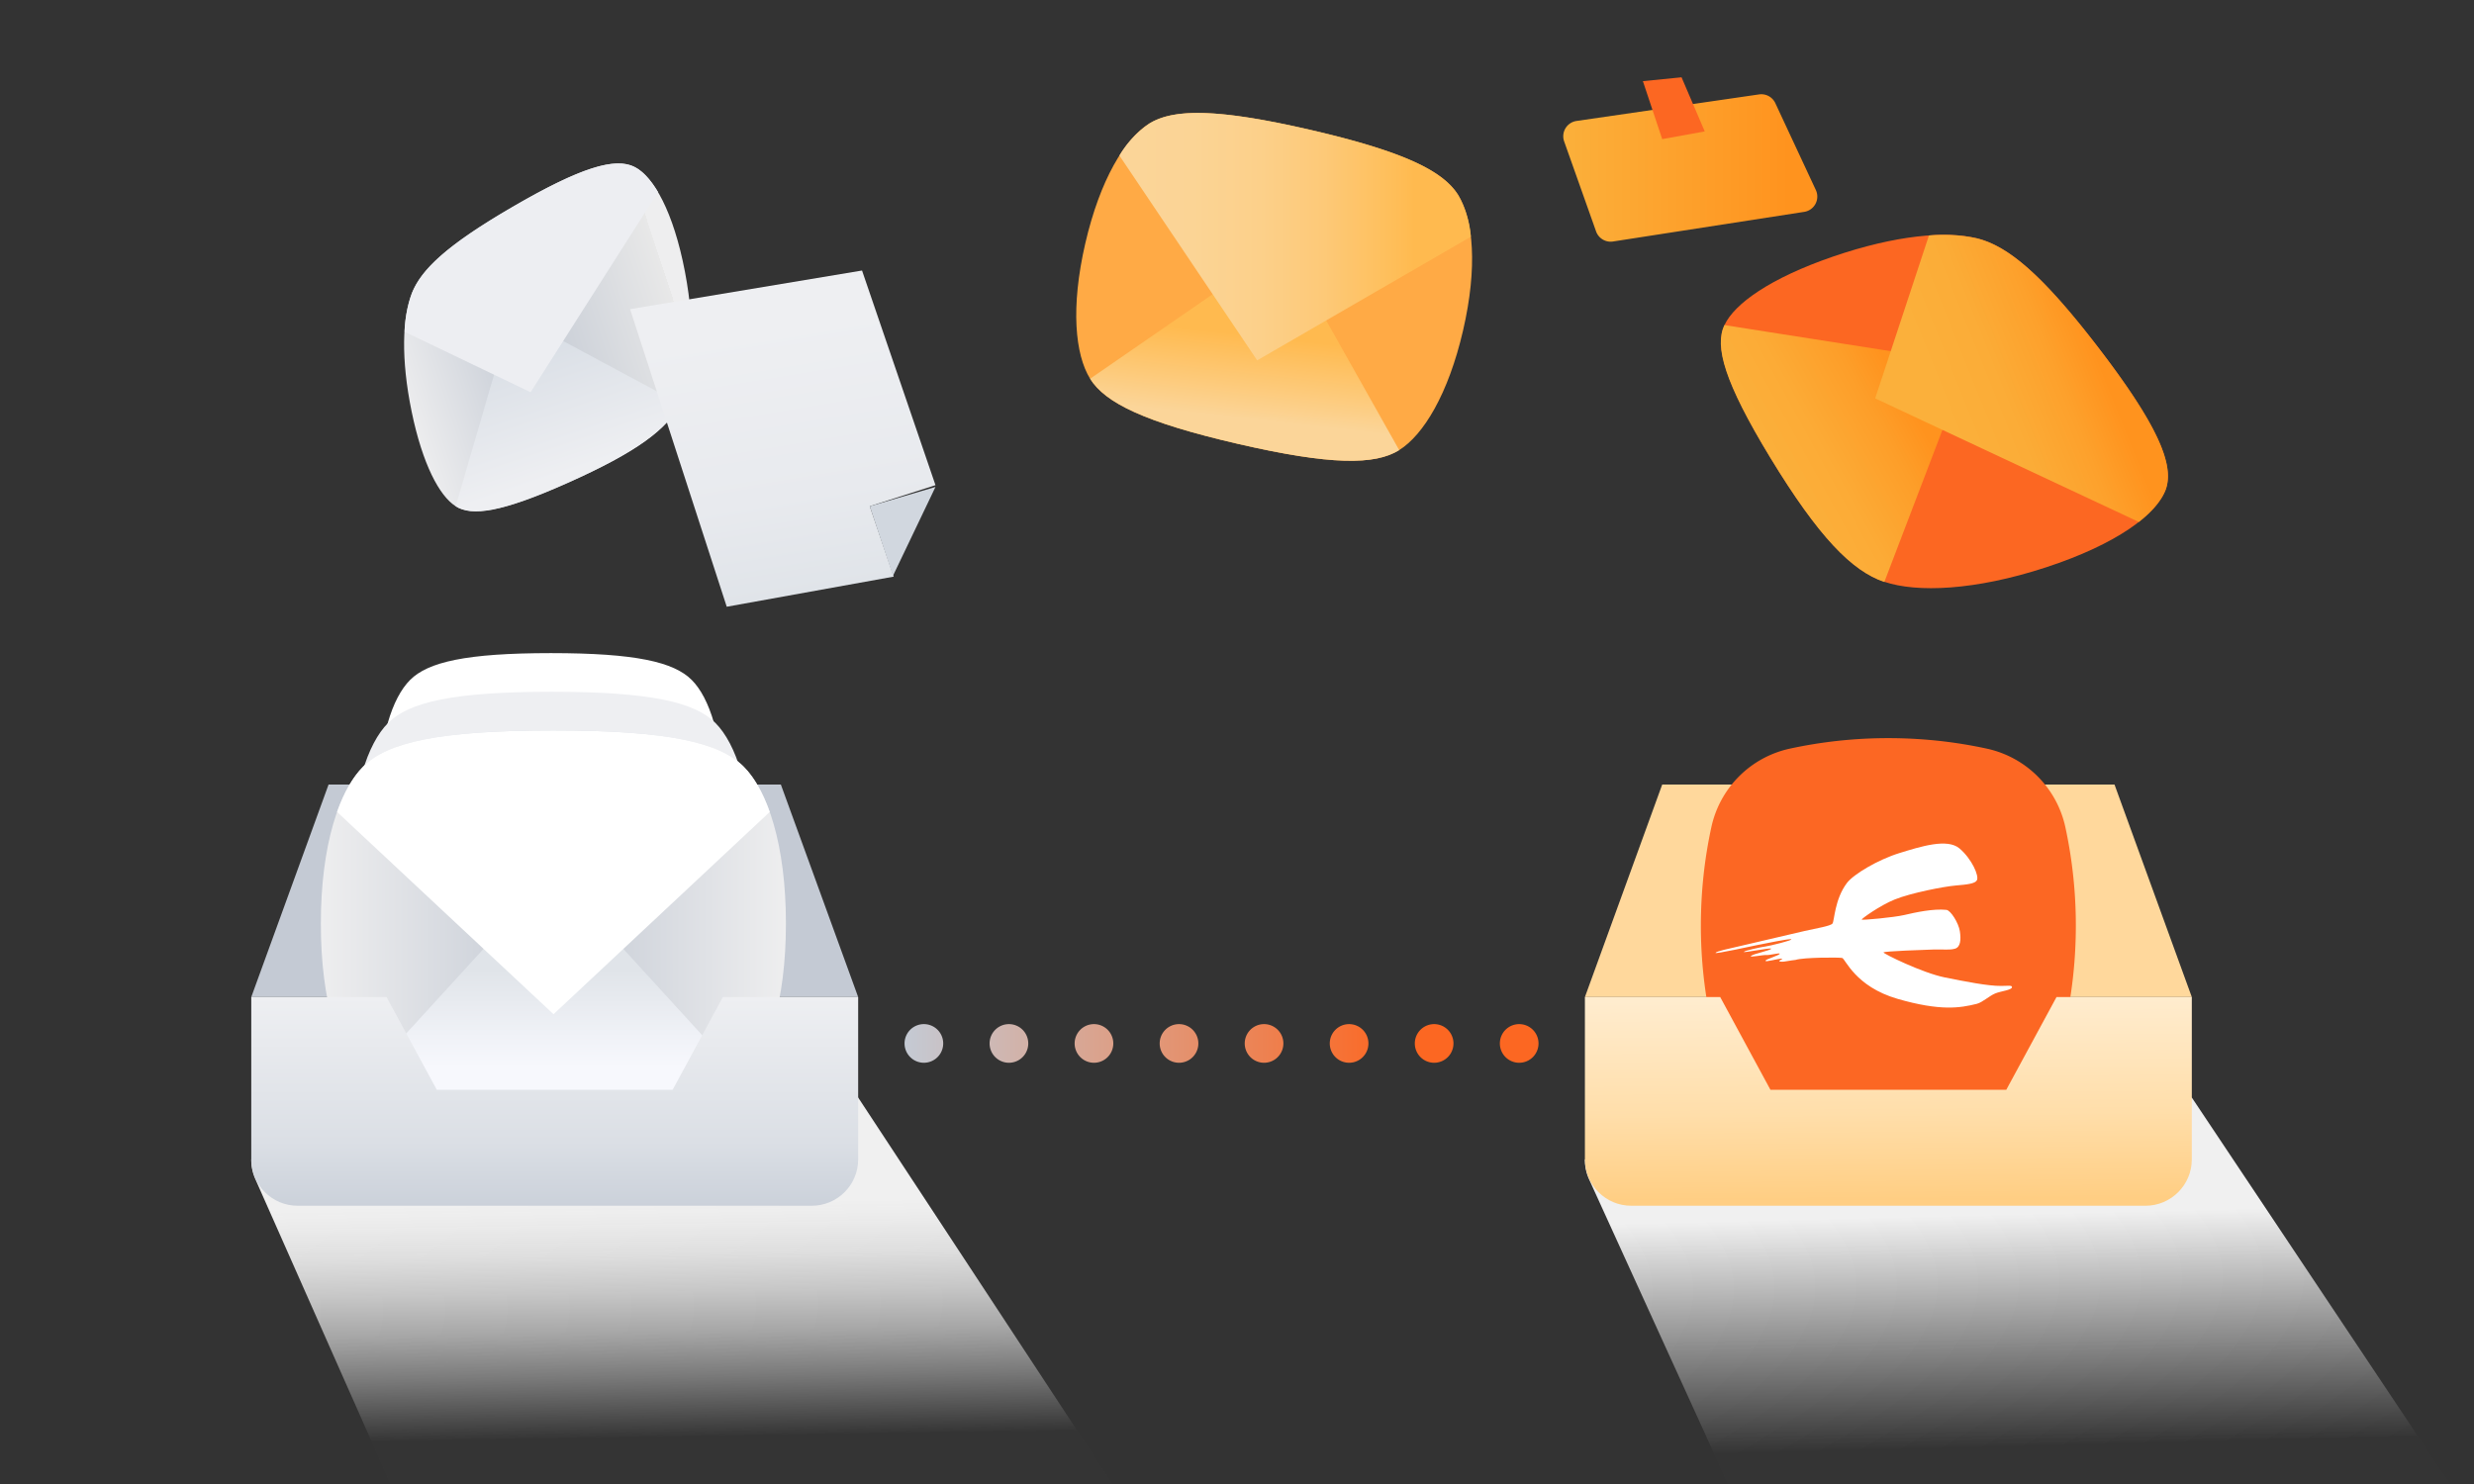 <svg width="640" height="384" viewBox="0 0 640 384" fill="none" xmlns="http://www.w3.org/2000/svg"><rect x="0" y="0" width="640" height="384" fill="#333333" stroke="none"/><path d="M222 284L65 300a12.13 12.13 0 001 5l35 79h186.75L222 284z" fill="url(#paint0_linear_611_786)"/><path d="M567 284l-157 16a12.121 12.121 0 001 5l36 79h186.75L567 284z" fill="url(#paint1_linear_611_786)"/><path d="M560.26 126.59c2.22-6.39-2.17-16.71-17.58-36.79-14.51-18.89-23.28-26.11-31.22-28.11-7.94-2-21.13-.85-37.33 4.72-16.2 5.57-25.43 12.17-28 17.67-2.57 5.5 0 14.76 11.81 34.22 12.58 20.68 21.2 29.44 29.57 32.26 8.37 2.82 23.39 2.27 41.76-3.75 18.37-6.02 28.73-13.76 30.99-20.22z" fill="#FC6722"/><path d="M509.08 94l-63-9.88c-2.61 5.55 0 14.76 11.81 34.22 12.58 20.68 21.2 29.44 29.57 32.26L509.08 94z" fill="url(#paint2_linear_611_786)"/><path d="M553.3 135.06c3.71-2.91 6-5.8 7-8.47 2.22-6.39-2.17-16.71-17.58-36.79-14.51-18.89-23.28-26.11-31.22-28.11a40.94 40.94 0 00-12.5-.76l-13.91 42.15 68.21 31.98z" fill="url(#paint3_linear_611_786)"/><path d="M164.11 43.18c-4.93-2.46-13.73 0-31.55 10.38-16.78 9.75-23.53 16.09-26 22.29-2.47 6.2-2.89 17-.07 30.66 2.82 13.66 7.19 21.81 11.36 24.47 4.17 2.66 11.92 1.56 28.88-6 18-8 26-14.06 29.14-20.53 3.14-6.47 4.28-18.67 1.32-34.13s-8.09-24.64-13.08-27.14z" fill="url(#paint4_linear_611_786)"/><path d="M132.42 81.13L117.88 131c4.21 2.69 11.92 1.56 28.88-6 18-8 26-14.06 29.14-20.53l-43.48-23.34z" fill="url(#paint5_linear_611_786)"/><path d="M170.23 49.69c-2-3.3-4-5.47-6.12-6.51-4.93-2.46-13.73 0-31.55 10.38-16.78 9.75-23.53 16.09-26 22.29a33.044 33.044 0 00-1.9 10l32.6 15.64 32.97-51.8z" fill="#EDEEF2"/><path d="M377.21 50.46c-3.9-6.24-14.1-11.28-38.21-16.85-24.11-5.57-35.49-5.52-41.74-1.61-6.25 3.91-12.69 14.45-16.51 31-3.82 16.55-2.64 28.74 1.25 35 3.89 6.26 14.11 11.28 38.22 16.85 24.11 5.57 35.49 5.52 41.74 1.62 6.25-3.9 12.7-14.47 16.52-30.96 3.82-16.49 2.64-28.8-1.27-35.05z" fill="#FFAA45"/><path d="M332.11 63.44L282 98c3.91 6.24 14.11 11.28 38.22 16.85 24.11 5.57 35.49 5.52 41.74 1.62l-29.85-53.03z" fill="url(#paint6_linear_611_786)"/><path d="M380.5 61.25a26.038 26.038 0 00-3.29-10.79c-3.9-6.24-14.1-11.28-38.21-16.85-24.11-5.57-35.49-5.52-41.74-1.61a26.154 26.154 0 00-7.68 8.25l35.64 53 55.28-32z" fill="url(#paint7_linear_611_786)"/><path d="M163 80l25 77 43.19-7.79L225 131l17-5.46L223 70l-60 10z" fill="url(#paint8_linear_611_786)"/><path d="M242 126l-11 23-6-18 17-5z" fill="#D1D7DF"/><path d="M430 203h117l20 55H410l20-55z" fill="#FFD89C"/><path d="M513.943 193.711a26.546 26.546 0 0120.351 20.351A120.085 120.085 0 01537 239.5c0 8.73-.931 17.242-2.706 25.438a26.546 26.546 0 01-20.351 20.351A119.842 119.842 0 01488.5 288c-8.73 0-17.242-.931-25.443-2.711a26.539 26.539 0 01-20.351-20.351A120.085 120.085 0 01440 239.5c0-8.735.931-17.247 2.706-25.443a26.538 26.538 0 0120.356-20.351A120.085 120.085 0 01488.5 191c8.73 0 17.242.931 25.443 2.711z" fill="#FC6723"/><path d="M464.505 248.381c2.075-.673 11.205-.673 12.035-.505.83.169 3.319 7.397 14.358 10.591 11.039 3.193 16.148 2.372 20.486 1.283 1.465-.369 3.201-2.042 4.76-2.688 1.514-.627 4.516-.879 4.327-1.711-.094-.412-1.03-.255-2.794-.233-3.362.038-9.264-1.132-14.578-2.199-5.782-1.16-15.943-6.161-15.853-6.472.094-.321 10.86-.688 13.031-.756 2.46-.077 4.06.206 5.471-.214 1.412-.421 1.584-2.308 1.252-4.493-.333-2.184-2.385-5.434-3.486-5.547-3.375-.346-7.875.626-10.956 1.345-2.633.615-10.876 1.374-10.956 1.177-.086-.216 4.756-3.683 8.549-5.211 4.308-1.734 12.782-3.362 15.77-3.614 2.988-.252 4.995-.478 5.477-1.345.639-1.147-1.328-5.547-4.481-8.236-3.154-2.69-9.969-.536-15.521 1.176-5.546 1.711-11.903 5.48-13.621 7.76-3.189 4.231-3.228 9.806-3.726 10.479-.497.672-4.315 1.26-7.22 1.932-2.905.673-11.349 2.645-18.832 4.403 0 0-3.963.839-4.204 1.246-.241.406 9.577-1.775 10.926-2.034 1.683-.323 8.274-1.708 8.676-1.464.402.244-5.543 1.708-6.748 1.871-1.205.162-5.302 1.058-5.543 1.383-.241.325 6.956-1.144 7.069-.831.143.4-4.611 1.325-5.222 1.889-.513.473 3.181-.32 3.985-.238.803.081 3.429-.627 3.458-.342.036.37-3.44 1.393-3.647 1.743-.207.349.725.14 1.485 0 .761-.14 2.454-.56 2.764-.455.311.105-.967.49-.691.665.277.175 1.071.139 1.762 0 .691-.14 2.438-.355 2.438-.355" fill="#fff"/><path d="M532 258l-13 24h-61l-13-24h-35v42c0 6.627 5.373 12 12 12h133c6.627 0 12-5.373 12-12v-42h-35z" fill="url(#paint9_linear_611_786)"/><path d="M455.06 24.43l-47.24 6.87a4.002 4.002 0 00-3.19 5.29l8.26 23.29a4 4 0 004.38 2.61l49.47-7.67a3.999 3.999 0 003-5.65l-10.48-22.48a4 4 0 00-4.2-2.26z" fill="url(#paint10_linear_611_786)"/><path d="M425 21l10-1 6 14-11 2-5-15z" fill="#FC6722"/><path fill-rule="evenodd" clip-rule="evenodd" d="M239 275a5 5 0 10-.001-10.001A5 5 0 00239 275zm17-5a5 5 0 1110.001.001A5 5 0 01256 270zm27-5a5 5 0 10.001 10.001A5 5 0 00283 265zm17 5a5 5 0 1110.001.001A5 5 0 01300 270zm27-5a5 5 0 10.001 10.001A5 5 0 00327 265zm17 5a5 5 0 1110.001.001A5 5 0 01344 270zm27-5a5 5 0 10.001 10.001A5 5 0 00371 265zm17 5a5 5 0 1110.001.001A5 5 0 01388 270z" fill="url(#paint11_linear_611_786)"/><path d="M85 203h117l20 55H65l20-55z" fill="#C4CAD4"/><path d="M178.94 175.94c-4.63-4.63-14.46-6.94-36.42-6.94s-31.8 2.31-36.43 6.94C101.46 180.57 98 191 98 206c0 15 3.47 25.44 8.09 30.06 4.62 4.62 14.46 6.94 36.43 6.94s31.79-2.31 36.42-6.94C183.57 231.43 187 221 187 206c0-15-3.44-25.44-8.06-30.06z" fill="#fff"/><path d="M185.06 187.06c-5.37-5.37-16.79-8.06-42.33-8.06s-36.95 2.69-42.32 8.06C95.04 192.43 91 204.53 91 222s4 29.56 9.41 34.94c5.41 5.38 16.79 8.06 42.32 8.06s37-2.69 42.33-8.06c5.33-5.37 9.41-17.47 9.41-34.94s-4.03-29.56-9.41-34.94z" fill="#EEEFF2"/><path d="M192.38 198.38c-6.26-6.26-19.54-9.38-49.22-9.38s-43 3.12-49.22 9.38C87.72 204.64 83 218.69 83 239s4.69 34.38 10.94 40.62c6.25 6.24 19.53 9.38 49.22 9.38 29.69 0 43-3.12 49.22-9.38 6.22-6.26 10.93-20.31 10.93-40.62s-4.69-34.38-10.93-40.62z" fill="url(#paint12_linear_611_786)"/><path d="M143.16 225.72l-49.22 53.9c6.25 6.26 19.53 9.38 49.22 9.38 29.69 0 43-3.12 49.22-9.38l-49.22-53.9z" fill="url(#paint13_linear_611_786)"/><path d="M199.13 210.09c-1.84-5.17-4.16-9.12-6.75-11.71-6.26-6.26-19.54-9.38-49.22-9.38s-43 3.12-49.22 9.38c-2.6 2.59-4.92 6.54-6.75 11.71l56 52.35 55.94-52.35z" fill="#fff"/><path d="M187 258l-13 24h-61l-13-24H65v42c0 6.627 5.373 12 12 12h133c6.627 0 12-5.373 12-12v-42h-35z" fill="url(#paint14_linear_611_786)"/><defs><linearGradient id="paint0_linear_611_786" x1="267.388" y1="370.318" x2="266.119" y2="290.608" gradientUnits="userSpaceOnUse"><stop stop-color="#F8F8F8" stop-opacity=".01"/><stop offset=".05" stop-color="#F7F7F7" stop-opacity=".1"/><stop offset=".2" stop-color="#F5F5F5" stop-opacity=".37"/><stop offset=".34" stop-color="#F3F3F3" stop-opacity=".6"/><stop offset=".47" stop-color="#F2F2F2" stop-opacity=".77"/><stop offset=".59" stop-color="#F1F1F1" stop-opacity=".9"/><stop offset=".69" stop-color="#F0F0F0" stop-opacity=".97"/><stop offset=".76" stop-color="#F0F0F0"/></linearGradient><linearGradient id="paint1_linear_611_786" x1="607.31" y1="372.098" x2="605.534" y2="299.006" gradientUnits="userSpaceOnUse"><stop stop-color="#F8F8F8" stop-opacity=".01"/><stop offset=".82" stop-color="#F0F0F0"/></linearGradient><linearGradient id="paint2_linear_611_786" x1="469.609" y1="143.183" x2="510.276" y2="120.826" gradientUnits="userSpaceOnUse"><stop stop-color="#FBB03B"/><stop offset=".31" stop-color="#FCAB36"/><stop offset=".66" stop-color="#FD9E29"/><stop offset=".86" stop-color="#FF931E"/></linearGradient><linearGradient id="paint3_linear_611_786" x1="501.371" y1="136.422" x2="552.057" y2="116.086" gradientUnits="userSpaceOnUse"><stop offset=".23" stop-color="#FBB03B"/><stop offset=".52" stop-color="#FBAC37"/><stop offset=".79" stop-color="#FDA12C"/><stop offset="1" stop-color="#FF931E"/></linearGradient><linearGradient id="paint4_linear_611_786" x1="117.813" y1="147.565" x2="189.439" y2="123.997" gradientUnits="userSpaceOnUse"><stop stop-color="#EEEEEF"/><stop offset=".47" stop-color="#C4CAD4"/><stop offset="1" stop-color="#E8E8E8"/><stop offset="1" stop-color="#EEEEEF"/></linearGradient><linearGradient id="paint5_linear_611_786" x1="169.808" y1="118.569" x2="157.78" y2="82.838" gradientUnits="userSpaceOnUse"><stop offset=".1" stop-color="#EEEFF2"/><stop offset=".98" stop-color="#DADFE6"/></linearGradient><linearGradient id="paint6_linear_611_786" x1="340.827" y1="110.551" x2="343.868" y2="83.522" gradientUnits="userSpaceOnUse"><stop stop-color="#FBD599"/><stop offset=".32" stop-color="#FDCA7A"/><stop offset=".8" stop-color="#FFBA4F"/></linearGradient><linearGradient id="paint7_linear_611_786" x1="289.58" y1="93.252" x2="380.5" y2="93.252" gradientUnits="userSpaceOnUse"><stop stop-color="#FBD599"/><stop offset=".21" stop-color="#FBD495"/><stop offset=".4" stop-color="#FCD08A"/><stop offset=".58" stop-color="#FDC978"/><stop offset=".75" stop-color="#FEC05E"/><stop offset=".84" stop-color="#FFBA4F"/></linearGradient><linearGradient id="paint8_linear_611_786" x1="163.374" y1="82.402" x2="176.29" y2="160.304" gradientUnits="userSpaceOnUse"><stop offset=".1" stop-color="#EEEFF2"/><stop offset=".661" stop-color="#E8EAEE"/><stop offset=".98" stop-color="#E0E4E9"/></linearGradient><linearGradient id="paint9_linear_611_786" x1="567" y1="258" x2="567.385" y2="309.845" gradientUnits="userSpaceOnUse"><stop stop-color="#FFECCE"/><stop offset=".568" stop-color="#FFDEAA"/><stop offset="1" stop-color="#FFCE83"/></linearGradient><linearGradient id="paint10_linear_611_786" x1="404.4" y1="62.539" x2="470.13" y2="62.539" gradientUnits="userSpaceOnUse"><stop stop-color="#FBB03B"/><stop offset=".89" stop-color="#FF931E"/></linearGradient><linearGradient id="paint11_linear_611_786" x1="234" y1="275" x2="398" y2="275" gradientUnits="userSpaceOnUse"><stop stop-color="#C4CAD4"/><stop offset=".771" stop-color="#FC6722"/></linearGradient><linearGradient id="paint12_linear_611_786" x1="83" y1="54" x2="203.31" y2="54" gradientUnits="userSpaceOnUse"><stop stop-color="#EEEEEF"/><stop offset=".5" stop-color="#C4CAD4"/><stop offset="1" stop-color="#EEEEEF"/></linearGradient><linearGradient id="paint13_linear_611_786" x1="168.696" y1="279.34" x2="168.696" y2="246.51" gradientUnits="userSpaceOnUse"><stop offset=".1" stop-color="#F7F8FD"/><stop offset=".87" stop-color="#E0E4E9"/></linearGradient><linearGradient id="paint14_linear_611_786" x1="143.5" y1="258" x2="143.5" y2="312" gradientUnits="userSpaceOnUse"><stop stop-color="#EEEFF2"/><stop offset=".693" stop-color="#DBDFE5"/><stop offset="1" stop-color="#CBD1DA"/></linearGradient></defs></svg>